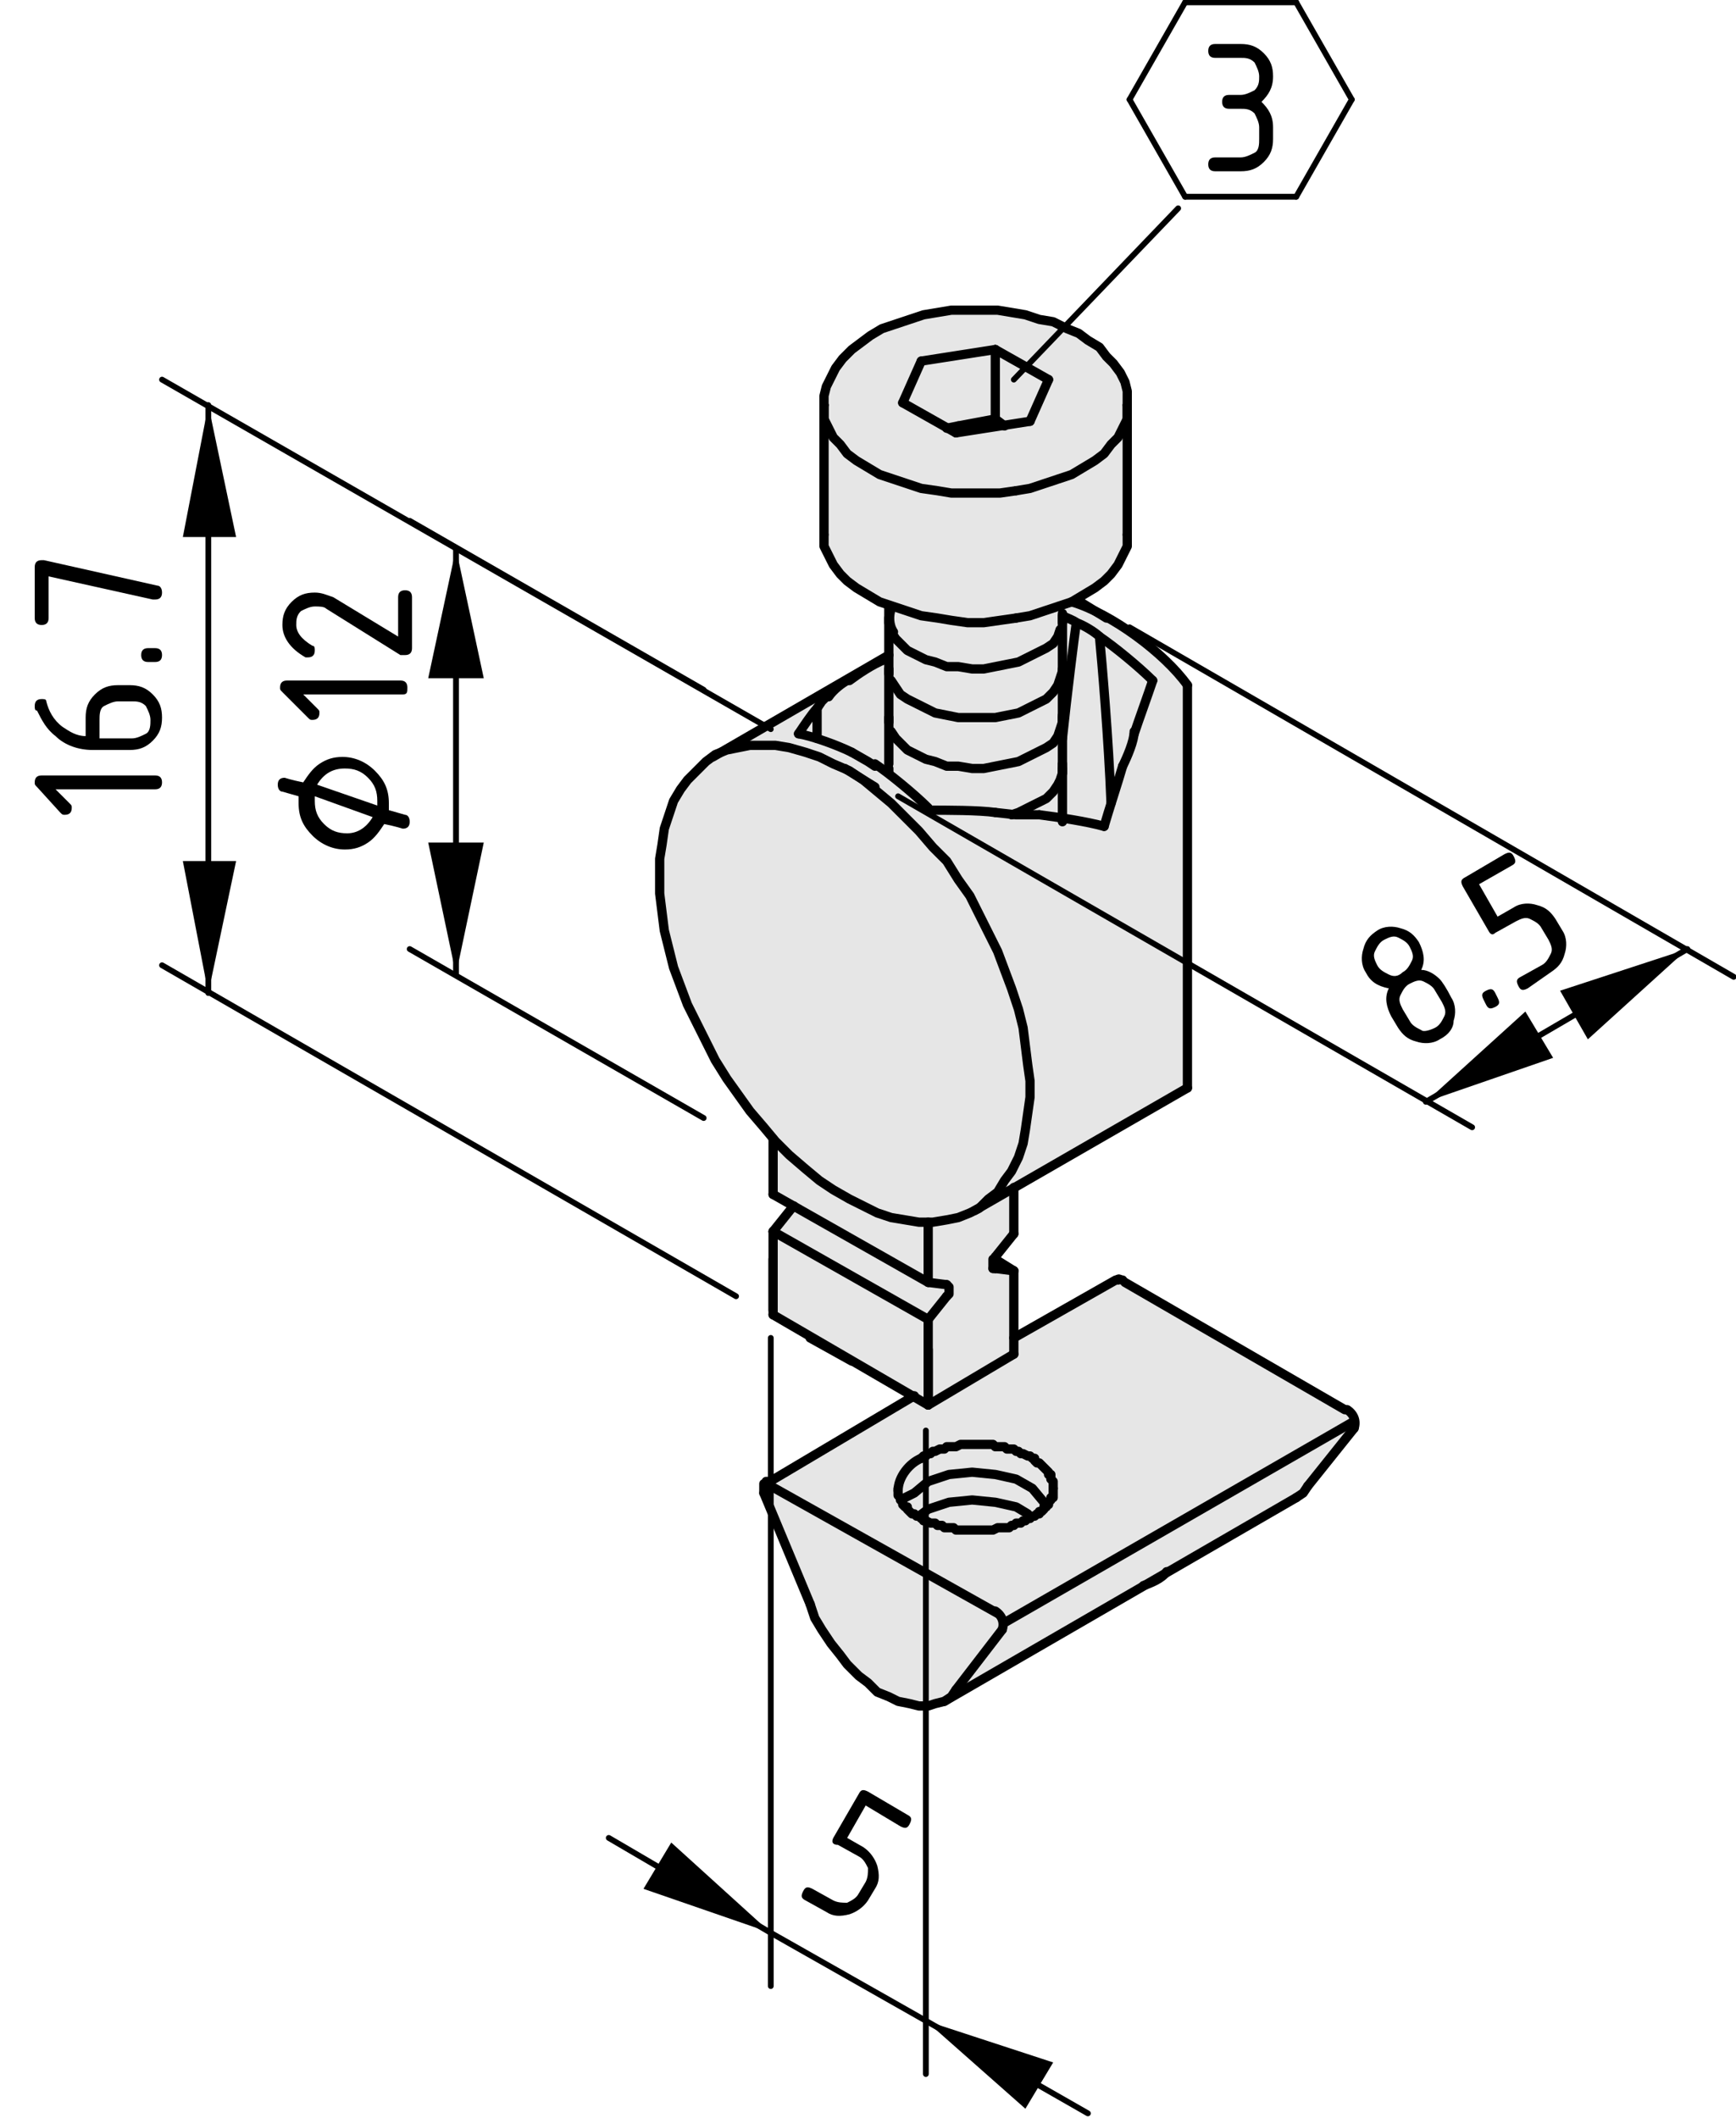 <?xml version="1.0" encoding="utf-8"?>
<!-- Generator: Adobe Illustrator 19.0.0, SVG Export Plug-In . SVG Version: 6.00 Build 0)  -->
<svg version="1.1" xmlns="http://www.w3.org/2000/svg" xmlns:xlink="http://www.w3.org/1999/xlink" x="0px" y="0px"
	 viewBox="0 0 75 91.5" style="enable-background:new 0 0 75 91.5;" xml:space="preserve">
<style type="text/css">
	.st0{fill:#E6E6E6;}
	.st1{fill:none;stroke:#000000;stroke-width:0.4;stroke-linecap:round;stroke-linejoin:round;}
	.st2{fill:none;stroke:#000000;stroke-width:0.25;stroke-linecap:round;stroke-linejoin:round;}
</style>
<g id="Grauhinterlegung">
	<path class="st0" d="M58.2,61l0.3,0.7l-2,2.6L56,64.7l-15.3,8.8c0,0-1.2,0.4-2,0c-0.8-0.4-2.6-2-2.8-2.6c-0.3-0.5-2.8-6.4-2.8-6.4
		L33,64l6.3-3.7l0.7,0.3l3.8-2.1l0-0.8l4.4-2.6L58.2,61z"/>
	<path class="st0" d="M33.4,56.9l0-3.7l0.8-1l-0.8-0.6l0.1-2.2c0,0-2.4-3.2-2.8-3.9c-0.4-0.8-2.3-4.7-2.2-6.9
		c0.1-2.3,0.6-4.2,1.3-4.9c0.7-0.7,2-1.5,2-1.5l6.5-3.8l0-2.1c0,0-0.7-0.2-1.4-0.9c-0.7-0.7-1.4-1.6-1.4-1.9s0-6.3,0-6.3
		s0.5-1.9,2-2.7c1.4-0.7,3.7-1.4,5.4-1.2c1.7,0.3,3.8,0.7,4.7,1.8c0.9,1.1,1.3,2.6,1.3,2.6l0,5.6c0,0-0.2,1-0.7,1.4
		s-1.5,1.3-1.5,1.3l1.5,0.9c0,0,1.6,1,2,1.5c0.4,0.5,1.1,1.1,1.1,1.1l0,17.6l-7.4,4.3l0,1.8l-0.7,1.1l0.7,0.5l0.1,3.7L40,60.6
		L33.4,56.9z"/>
</g>
<g id="Ebene_1">
	<g id="LINE">
		<line class="st1" x1="33.4" y1="56.6" x2="33.4" y2="54.4"/>
	</g>
	<g id="LINE_1_">
		<line class="st1" x1="40.1" y1="58.3" x2="40.1" y2="60.6"/>
	</g>
	<g id="LINE_2_">
		<line class="st1" x1="36.5" y1="33.2" x2="37.8" y2="34"/>
	</g>
	<g id="LINE_4_">
		<line class="st1" x1="35" y1="57.8" x2="36.8" y2="58.8"/>
	</g>
	<g id="LINE_5_">
		<line class="st1" x1="47.8" y1="26.7" x2="46.5" y2="25.9"/>
	</g>
	<g id="ARC">
		<path class="st1" d="M49.4,68.5c0.3-0.1,0.8-0.3,1-0.6"/>
	</g>
	<g id="LINE_6_">
		<line class="st1" x1="40.8" y1="73.5" x2="56" y2="64.7"/>
	</g>
	<g id="LINE_8_">
		<line class="st1" x1="48.2" y1="55.3" x2="43.8" y2="57.8"/>
	</g>
	<g id="LINE_9_">
		<line class="st1" x1="39.5" y1="60.3" x2="33.1" y2="64.1"/>
	</g>
	<g id="LINE_10_">
		<line class="st1" x1="38.4" y1="28.3" x2="30.8" y2="32.7"/>
	</g>
	<g id="LINE_11_">
		<line class="st1" x1="42.1" y1="52.3" x2="51.3" y2="47"/>
	</g>
	<g id="LWPOLYLINE">
		<polyline class="st1" points="48.7,17.5 48.7,17.3 48.7,16.9 48.6,16.5 48.4,16.1 48.1,15.7 47.8,15.4 47.5,15 47,14.7 46.6,14.4 
			46.1,14.2 45.5,13.9 44.9,13.8 44.3,13.6 43.7,13.5 43.1,13.4 42.4,13.4 41.8,13.4 41.1,13.4 40.5,13.5 39.9,13.6 39.3,13.8 
			38.7,14 38.1,14.2 37.6,14.5 37.2,14.8 36.8,15.1 36.4,15.5 36.1,15.9 35.9,16.3 35.7,16.7 35.6,17.1 35.6,17.5 		"/>
	</g>
	<g id="LINE_12_">
		<line class="st1" x1="35.6" y1="17.5" x2="35.6" y2="23.1"/>
	</g>
	<g id="LINE_13_">
		<line class="st1" x1="48.7" y1="23.1" x2="48.7" y2="17.5"/>
	</g>
	<g id="LINE_14_">
		<line class="st1" x1="38.4" y1="26.7" x2="38.4" y2="26.9"/>
	</g>
	<g id="LINE_15_">
		<line class="st1" x1="45.9" y1="26.9" x2="45.9" y2="26.7"/>
	</g>
	<g id="LINE_16_">
		<line class="st1" x1="38.4" y1="26.2" x2="38.4" y2="33"/>
	</g>
	<g id="LINE_17_">
		<line class="st1" x1="45.9" y1="35.5" x2="45.9" y2="26.5"/>
	</g>
	<g id="LINE_18_">
		<line class="st1" x1="38.4" y1="28.9" x2="38.4" y2="29.1"/>
	</g>
	<g id="LINE_19_">
		<line class="st1" x1="45.9" y1="29.1" x2="45.9" y2="28.9"/>
	</g>
	<g id="LINE_22_">
		<line class="st1" x1="38.4" y1="31" x2="38.4" y2="31.2"/>
	</g>
	<g id="LINE_23_">
		<line class="st1" x1="45.9" y1="31.2" x2="45.9" y2="31"/>
	</g>
	<g id="LINE_26_">
		<line class="st1" x1="38.4" y1="33.2" x2="38.4" y2="33.4"/>
	</g>
	<g id="LINE_27_">
		<line class="st1" x1="45.9" y1="33.4" x2="45.9" y2="33.2"/>
	</g>
	<g id="ARC_4_">
		<path class="st1" d="M43.3,70.4c0.1-0.3,0-0.6-0.3-0.8"/>
	</g>
	<g id="LINE_31_">
		<line class="st1" x1="43.3" y1="70.4" x2="41.3" y2="73"/>
	</g>
	<g id="LWPOLYLINE_2_">
		<polyline class="st1" points="41.3,73 41.1,73.3 40.8,73.5 40.4,73.6 40.1,73.7 39.7,73.7 39.3,73.6 38.8,73.5 38.4,73.3 
			37.9,73.1 37.5,72.7 37.1,72.4 36.6,71.9 36.3,71.5 35.9,71 35.5,70.4 35.2,69.9 35,69.3 		"/>
	</g>
	<g id="LINE_32_">
		<line class="st1" x1="35" y1="69.3" x2="33" y2="64.5"/>
	</g>
	<g id="LWPOLYLINE_3_">
		<polyline class="st1" points="33,64.5 33,64.4 33,64.3 33,64.2 33,64.1 33.1,64.1 33.1,64 33.2,64 33.3,64.1 		"/>
	</g>
	<g id="LINE_33_">
		<line class="st1" x1="33.3" y1="64.2" x2="43.1" y2="69.7"/>
	</g>
	<g id="ARC_5_">
		<path class="st1" d="M58.5,61.7c0.1-0.3,0-0.6-0.3-0.8"/>
	</g>
	<g id="LINE_34_">
		<line class="st1" x1="58.5" y1="61.4" x2="43.4" y2="70.1"/>
	</g>
	<g id="LINE_37_">
		<line class="st1" x1="58.5" y1="61.7" x2="56.5" y2="64.2"/>
	</g>
	<g id="LWPOLYLINE_6_">
		<polyline class="st1" points="56.5,64.2 56.3,64.5 56,64.7 		"/>
	</g>
	<g id="LINE_40_">
		<line class="st1" x1="48.6" y1="55.4" x2="58.1" y2="60.9"/>
	</g>
	<g id="ARC_10_">
		<path class="st1" d="M48.5,55.3c-0.1,0-0.2-0.1-0.2,0"/>
	</g>
	<g id="LINE_41_">
		<line class="st1" x1="51.3" y1="47" x2="51.3" y2="29.6"/>
	</g>
	<g id="ARC_11_">
		<path class="st1" d="M51.3,29.6c-1-1.4-3.3-3.1-5-3.6"/>
	</g>
	<g id="LWPOLYLINE_7_">
		<polyline class="st1" points="28.5,37.9 28.5,38.6 28.6,39.4 28.7,40.2 28.9,41 29.1,41.8 29.4,42.6 29.7,43.4 30.1,44.2 30.5,45 
			30.9,45.8 31.4,46.6 31.9,47.3 32.4,48 33,48.7 33.5,49.3 34.1,49.9 34.8,50.5 35.4,51 36,51.4 36.7,51.8 37.3,52.1 37.9,52.4 
			38.5,52.6 39.1,52.7 39.7,52.8 40.3,52.8 40.9,52.7 41.4,52.6 41.9,52.4 42.3,52.2 42.7,51.8 43.1,51.5 43.4,51 43.7,50.6 44,50 
			44.2,49.4 44.3,48.8 44.4,48.1 44.5,47.4 44.5,46.7 44.4,46 44.3,45.2 44.2,44.4 44,43.6 43.7,42.7 43.4,41.9 43.1,41.1 
			42.7,40.3 42.3,39.5 41.9,38.7 41.4,38 40.9,37.2 40.3,36.6 39.7,35.9 39.1,35.3 38.5,34.7 37.9,34.2 37.3,33.7 36.7,33.3 36,33 
			35.4,32.7 34.8,32.5 34.1,32.3 33.5,32.2 33,32.2 32.4,32.2 31.9,32.3 31.4,32.4 30.9,32.6 30.5,32.9 30.1,33.3 29.7,33.7 
			29.4,34.1 29.1,34.6 28.9,35.2 28.7,35.8 28.6,36.5 28.5,37.1 28.5,37.9 		"/>
	</g>
	<g id="ELLIPSE">
		<path class="st1" d="M49.8,29.4c-0.6-0.6-1.7-1.5-2.3-1.9"/>
	</g>
	<g id="ARC_12_">
		<path class="st1" d="M47.5,27.5c-0.2-0.2-0.7-0.5-1-0.6"/>
	</g>
	<g id="ELLIPSE_1_">
		<path class="st1" d="M46.5,26.9c-0.1-0.1-0.4-0.2-0.6-0.3"/>
	</g>
	<g id="ELLIPSE_2_">
		<path class="st1" d="M38.2,28.5c-0.5,0.2-1.1,0.6-1.5,0.9"/>
	</g>
	<g id="ELLIPSE_3_">
		<path class="st1" d="M36.6,29.4c-0.2,0.1-0.6,0.4-0.8,0.7"/>
	</g>
	<g id="LWPOLYLINE_8_">
		<polyline class="st1" points="35.3,30.6 35.5,30.3 35.8,30 		"/>
	</g>
	<g id="ELLIPSE_4_">
		<path class="st1" d="M35.3,30.6c-0.2,0.2-0.6,0.8-0.8,1.1"/>
	</g>
	<g id="ELLIPSE_5_">
		<path class="st1" d="M36.8,32.5c-0.6-0.3-1.7-0.7-2.3-0.8"/>
	</g>
	<g id="LWPOLYLINE_9_">
		<polyline class="st1" points="37.8,33.1 37.5,32.9 36.8,32.5 		"/>
	</g>
	<g id="ELLIPSE_6_">
		<path class="st1" d="M40.1,34.9c-0.6-0.6-1.7-1.5-2.3-1.9"/>
	</g>
	<g id="ELLIPSE_7_">
		<path class="st1" d="M43,35.1c-0.7-0.1-2.1-0.1-2.9-0.1"/>
	</g>
	<g id="LWPOLYLINE_10_">
		<polyline class="st1" points="44.9,35.2 43.9,35.2 43,35.1 		"/>
	</g>
	<g id="ELLIPSE_8_">
		<path class="st1" d="M47.7,35.7c-0.7-0.2-2-0.4-2.8-0.5"/>
	</g>
	<g id="ELLIPSE_9_">
		<path class="st1" d="M48.5,33.1c-0.2,0.7-0.6,1.9-0.8,2.6"/>
	</g>
	<g id="ARC_13_">
		<path class="st1" d="M48.5,33.1c0.2-0.4,0.5-1.1,0.5-1.5"/>
	</g>
	<g id="ELLIPSE_10_">
		<path class="st1" d="M49.8,29.4c-0.2,0.6-0.6,1.7-0.8,2.3"/>
	</g>
	<g id="ELLIPSE_11_">
		<path class="st1" d="M35.3,30.6c0,0.3,0,0.9,0,1.3"/>
	</g>
	<g id="ELLIPSE_12_">
		<path class="st1" d="M48,34.7c-0.1-2.7-0.4-6.2-0.5-7.2"/>
	</g>
	<g id="ELLIPSE_13_">
		<path class="st1" d="M46.5,26.9c-0.1,0.7-0.4,3.1-0.6,5"/>
	</g>
	<g id="LINE_42_">
		<line class="st1" x1="43.8" y1="58.5" x2="40.1" y2="60.7"/>
	</g>
	<g id="LINE_43_">
		<line class="st1" x1="40.1" y1="60.7" x2="40.1" y2="57"/>
	</g>
	<g id="LINE_44_">
		<line class="st1" x1="40.9" y1="56" x2="40.1" y2="57"/>
	</g>
	<g id="LWPOLYLINE_11_">
		<polyline class="st1" points="40.9,55.5 40.9,55.5 41,55.6 41,55.6 41,55.7 41,55.8 41,55.9 40.9,56 40.9,56 		"/>
	</g>
	<g id="LINE_45_">
		<line class="st1" x1="40.1" y1="55.4" x2="40.9" y2="55.5"/>
	</g>
	<g id="LINE_46_">
		<line class="st1" x1="40.1" y1="55.4" x2="40.1" y2="52.8"/>
	</g>
	<g id="LINE_47_">
		<line class="st1" x1="43.8" y1="53.3" x2="43.8" y2="51.3"/>
	</g>
	<g id="LINE_48_">
		<line class="st1" x1="43" y1="54.3" x2="43.8" y2="53.3"/>
	</g>
	<g id="LWPOLYLINE_12_">
		<polyline class="st1" points="43,54.8 43,54.8 42.9,54.8 42.9,54.7 42.9,54.6 42.9,54.5 42.9,54.4 43,54.4 43,54.3 		"/>
	</g>
	<g id="LINE_49_">
		<line class="st1" x1="43.8" y1="54.9" x2="43" y2="54.8"/>
	</g>
	<g id="LINE_50_">
		<line class="st1" x1="43.8" y1="58.5" x2="43.8" y2="54.9"/>
	</g>
	<g id="LINE_51_">
		<line class="st1" x1="40.1" y1="55.4" x2="33.4" y2="51.6"/>
	</g>
	<g id="LINE_52_">
		<line class="st1" x1="33.4" y1="51.6" x2="33.4" y2="49.2"/>
	</g>
	<g id="LINE_53_">
		<line class="st1" x1="40.1" y1="57" x2="33.4" y2="53.2"/>
	</g>
	<g id="LINE_54_">
		<line class="st1" x1="33.4" y1="53.2" x2="34.2" y2="52.2"/>
	</g>
	<g id="LWPOLYLINE_13_">
		<polyline class="st1" points="34.2,52.2 34.3,52.1 34.3,52.1 		"/>
	</g>
	<g id="LINE_55_">
		<line class="st1" x1="40.1" y1="60.7" x2="33.4" y2="56.8"/>
	</g>
	<g id="LINE_56_">
		<line class="st1" x1="33.4" y1="56.8" x2="33.4" y2="53.2"/>
	</g>
	<g id="LINE_57_">
		<line class="st1" x1="43.8" y1="54.9" x2="43" y2="54.4"/>
	</g>
	<g id="LINE_58_">
		<line class="st1" x1="35.6" y1="17.5" x2="35.6" y2="17.5"/>
	</g>
	<g id="LWPOLYLINE_14_">
		<polyline class="st1" points="43.9,26.7 44.5,26.6 45.1,26.4 45.7,26.2 46.3,26 46.8,25.7 47.3,25.4 47.7,25.1 48,24.8 48.3,24.4 
			48.5,24 48.7,23.6 48.7,23.3 48.7,23.1 		"/>
	</g>
	<g id="LWPOLYLINE_15_">
		<polyline class="st1" points="35.6,23.1 35.6,23.3 35.6,23.6 35.8,24 36,24.4 36.3,24.8 36.6,25.1 37,25.4 37.5,25.7 38,26 
			38.6,26.2 39.2,26.4 39.8,26.6 40.5,26.7 41.1,26.8 41.8,26.9 42.5,26.9 43.2,26.8 43.9,26.7 		"/>
	</g>
	<g id="LINE_59_">
		<line class="st1" x1="45.3" y1="16.4" x2="43" y2="15.1"/>
	</g>
	<g id="LINE_60_">
		<line class="st1" x1="43" y1="15.1" x2="39.8" y2="15.6"/>
	</g>
	<g id="LINE_61_">
		<line class="st1" x1="39" y1="17.4" x2="39.8" y2="15.6"/>
	</g>
	<g id="LINE_62_">
		<line class="st1" x1="41.3" y1="18.7" x2="39" y2="17.4"/>
	</g>
	<g id="LINE_63_">
		<line class="st1" x1="41.3" y1="18.7" x2="44.5" y2="18.2"/>
	</g>
	<g id="LINE_64_">
		<line class="st1" x1="45.3" y1="16.4" x2="44.5" y2="18.2"/>
	</g>
	<g id="LINE_65_">
		<line class="st1" x1="43.4" y1="18.4" x2="43" y2="18.1"/>
	</g>
	<g id="LINE_66_">
		<line class="st1" x1="43" y1="18.1" x2="43" y2="15.1"/>
	</g>
	<g id="LINE_67_">
		<line class="st1" x1="43" y1="18.1" x2="41.4" y2="18.4"/>
	</g>
	<g id="LINE_68_">
		<line class="st1" x1="41.4" y1="18.4" x2="40.9" y2="18.5"/>
	</g>
	<g id="LWPOLYLINE_16_">
		<polyline class="st1" points="38.5,27.3 38.7,27.6 38.9,27.8 39.2,28.1 39.6,28.3 40,28.5 40.4,28.6 40.9,28.8 41.4,28.8 42,28.9 
			42.5,28.9 43,28.8 43.5,28.7 44,28.6 44.4,28.4 44.8,28.2 45.2,28 45.5,27.8 45.7,27.5 45.8,27.2 		"/>
	</g>
	<g id="ARC_14_">
		<path class="st1" d="M38.5,26.3c-0.1,0.3-0.1,0.7,0.1,1"/>
	</g>
	<g id="LWPOLYLINE_17_">
		<path class="st1" d="M45.9,28.4"/>
		<polyline class="st1" points="38.5,29.4 38.7,29.7 38.9,30 39.2,30.2 39.6,30.4 40,30.6 40.4,30.8 40.9,30.9 41.4,31 42,31 
			42.5,31 43,31 43.5,30.9 44,30.8 44.4,30.6 44.8,30.4 45.2,30.2 45.5,29.9 45.7,29.6 45.8,29.3 45.9,29 		"/>
	</g>
	<g id="ARC_15_">
		<path class="st1" d="M38.5,29.4"/>
	</g>
	<g id="LWPOLYLINE_18_">
		<polyline class="st1" points="38.5,31.6 38.7,31.9 38.9,32.1 39.2,32.4 39.6,32.6 40,32.8 40.4,32.9 40.9,33.1 41.4,33.1 42,33.2 
			42.5,33.2 43,33.1 43.5,33 44,32.9 44.4,32.7 44.8,32.5 45.2,32.3 45.5,32.1 45.7,31.8 45.8,31.5 45.9,31.2 45.9,30.9 		"/>
	</g>
	<g id="ARC_16_">
		<path class="st1" d="M38.5,31.6"/>
	</g>
	<g id="LWPOLYLINE_19_">
		<path class="st1" d="M45.9,32.7"/>
		<polyline class="st1" points="43.7,35.2 44,35.1 44.4,34.9 44.8,34.7 45.2,34.5 45.5,34.2 45.7,33.9 45.8,33.7 45.9,33.4 45.9,33 
					"/>
	</g>
	<g id="LINE_69_">
		<line class="st1" x1="43" y1="54.8" x2="42.9" y2="54.8"/>
	</g>
	<g id="LWPOLYLINE_20_">
		<polyline class="st1" points="43.9,21.2 43.2,21.3 42.5,21.3 41.8,21.3 41.1,21.3 40.5,21.2 39.8,21.1 39.2,20.9 38.6,20.7 
			38,20.5 37.5,20.2 37,19.9 36.6,19.6 36.3,19.2 36,18.9 35.8,18.5 35.6,18.1 35.6,17.7 35.6,17.5 		"/>
	</g>
	<g id="LWPOLYLINE_21_">
		<polyline class="st1" points="48.7,17.5 48.7,17.7 48.7,18.1 48.5,18.5 48.3,18.9 48,19.2 47.7,19.6 47.3,19.9 46.8,20.2 
			46.3,20.5 45.7,20.7 45.1,20.9 44.5,21.1 43.9,21.2 		"/>
	</g>
	<g id="LWPOLYLINE_22_">
		<path class="st1" d="M39.9,66.6"/>
		<polyline class="st1" points="45.1,64.9 44.6,64.3 43.9,63.9 43,63.7 42,63.6 41,63.7 40.1,64 39.5,64.5 39.1,64.7 		"/>
	</g>
	<g id="LWPOLYLINE_23_">
		<path class="st1" d="M39.9,67.8"/>
		<polyline class="st1" points="44.4,65.4 43.9,65.1 43,64.9 42,64.8 41,64.9 40.1,65.2 39.7,65.5 		"/>
	</g>
	<g>
		<g id="LWPOLYLINE_4_">
			<polyline class="st1" points="45.5,64.3 45.5,64.4 45.5,64.5 45.5,64.5 45.5,64.6 45.5,64.7 45.4,64.7 45.4,64.8 45.4,64.8 
				45.3,64.9 45.3,65 45.2,65 45.2,65.1 45.1,65.1 45.1,65.2 45,65.3 44.9,65.3 44.9,65.4 44.8,65.4 44.7,65.5 44.6,65.5 44.5,65.6 
				44.4,65.6 44.3,65.7 44.2,65.7 44.1,65.8 44,65.8 43.9,65.8 43.8,65.9 43.7,65.9 43.6,66 43.4,66 43.3,66 43.2,66 43.1,66 
				42.9,66.1 42.8,66.1 42.7,66.1 42.5,66.1 42.4,66.1 42.3,66.1 42.1,66.1 42,66.1 41.9,66.1 41.7,66.1 41.6,66.1 41.5,66.1 
				41.3,66.1 41.2,66 41.1,66 41,66 40.8,66 40.7,65.9 40.6,65.9 40.5,65.9 40.4,65.8 40.3,65.8 40.2,65.8 40,65.7 39.9,65.7 
				39.9,65.6 39.8,65.6 39.7,65.5 39.6,65.5 39.5,65.4 39.4,65.4 39.3,65.3 39.3,65.3 39.2,65.2 39.2,65.1 39.1,65.1 39,65 39,65 
				39,64.9 38.9,64.8 38.9,64.8 38.9,64.7 38.8,64.6 38.8,64.6 38.8,64.5 38.8,64.5 38.8,64.4 38.8,64.3 			"/>
		</g>
		<g id="ARC_19_">
			<path class="st1" d="M39.8,63c-0.5,0.2-1,0.8-1,1.4"/>
		</g>
		<g id="LWPOLYLINE_1_">
			<polyline class="st1" points="45.5,64.3 45.5,64.3 45.5,64.2 45.5,64.1 45.5,64 45.5,64 45.4,63.9 45.4,63.8 45.4,63.7 
				45.3,63.7 45.3,63.6 45.2,63.5 45.1,63.4 45.1,63.4 45,63.3 44.9,63.2 44.8,63.2 44.7,63.1 44.7,63 44.6,63 44.5,62.9 44.4,62.9 
				44.2,62.8 44.1,62.8 44,62.7 43.9,62.7 43.8,62.6 43.7,62.6 43.5,62.6 43.4,62.5 43.3,62.5 43.1,62.5 43,62.5 42.9,62.4 
				42.7,62.4 42.6,62.4 42.4,62.4 42.3,62.4 42.2,62.4 42,62.4 41.9,62.4 41.7,62.4 41.6,62.4 41.5,62.4 41.3,62.5 41.2,62.5 
				41.1,62.5 40.9,62.5 40.8,62.6 40.7,62.6 40.6,62.6 40.4,62.7 40.3,62.7 40.2,62.8 40.1,62.8 40,62.9 39.9,62.9 39.8,63 			"/>
		</g>
	</g>
</g>
<g id="Bemaßung">
	<g id="DIMENSION">
		<g id="BLOCK_x5F_RECORD">
			<g id="SOLID">
				<polygon points="19.7,23.7 18.5,29.3 20.9,29.3 				"/>
			</g>
			<g id="SOLID_1_">
				<polygon points="19.7,42.1 20.9,36.4 18.5,36.4 				"/>
			</g>
			<g id="LINE_70_">
				<line class="st2" x1="30.4" y1="29.8" x2="17.7" y2="22.5"/>
			</g>
			<g id="LINE_71_">
				<line class="st2" x1="30.4" y1="48.3" x2="17.7" y2="41"/>
			</g>
			<g id="LINE_72_">
				<line class="st2" x1="19.7" y1="23.7" x2="19.7" y2="42.1"/>
			</g>
			<g id="MTEXT">
				<g>
					<path d="M16.8,35l0.7,0.2c0.1,0,0.2,0.1,0.2,0.3c0,0.2-0.1,0.3-0.3,0.3c0,0-0.3-0.1-0.8-0.2c-0.2,0.3-0.4,0.6-0.7,0.8
						c-0.3,0.2-0.6,0.3-1,0.3c-0.5,0-1-0.2-1.4-0.6c-0.4-0.4-0.6-0.8-0.6-1.4c0-0.1,0-0.2,0-0.3l-0.7-0.2c-0.1,0-0.2-0.1-0.2-0.3
						c0-0.2,0.1-0.3,0.3-0.3c0,0,0.3,0.1,0.8,0.2c0.2-0.3,0.4-0.6,0.7-0.8c0.3-0.2,0.6-0.3,1-0.3c0.5,0,1,0.2,1.4,0.6
						c0.4,0.4,0.6,0.8,0.6,1.4C16.8,34.8,16.8,34.9,16.8,35z M16.1,35.3l-2.5-0.9c0,0.1,0,0.1,0,0.2c0,0.4,0.1,0.7,0.4,1
						c0.3,0.3,0.6,0.4,1,0.4C15.4,36,15.8,35.8,16.1,35.3z M16.3,34.8c0-0.1,0-0.1,0-0.2c0-0.4-0.1-0.7-0.4-1
						c-0.3-0.3-0.6-0.4-1-0.4c-0.5,0-0.9,0.2-1.2,0.7L16.3,34.8z"/>
					<path d="M13.1,30l0.6,0.6c0.1,0.1,0.1,0.1,0.1,0.2c0,0.2-0.1,0.3-0.3,0.3c-0.1,0-0.1,0-0.2-0.1l-1.1-1.1
						c-0.1-0.1-0.1-0.1-0.1-0.2c0-0.2,0.1-0.3,0.3-0.3h4.9c0.2,0,0.3,0.1,0.3,0.3S17.6,30,17.4,30H13.1z"/>
					<path d="M12.2,27c0-0.4,0.1-0.7,0.4-1c0.3-0.3,0.6-0.4,1-0.4c0.3,0,0.5,0.1,0.8,0.2l2.8,1.7v-1.7c0-0.2,0.1-0.3,0.3-0.3
						c0.2,0,0.3,0.1,0.3,0.3v2.2c0,0.2-0.1,0.3-0.3,0.3c-0.1,0-0.1,0-0.2,0l-3.2-2c-0.1-0.1-0.3-0.1-0.5-0.1c-0.2,0-0.4,0.1-0.6,0.2
						c-0.2,0.2-0.2,0.4-0.2,0.6c0,0.3,0.2,0.6,0.7,0.9c0.1,0,0.1,0.1,0.1,0.2c0,0.2-0.1,0.3-0.3,0.3c0,0-0.1,0-0.1,0
						C12.5,28,12.2,27.5,12.2,27z"/>
				</g>
			</g>
		</g>
	</g>
	<g id="DIMENSION_1_">
		<g id="BLOCK_x5F_RECORD_1_">
			<g id="SOLID_2_">
				<polygon points="72.9,41 67.4,42.8 68.6,44.9 				"/>
			</g>
			<g id="SOLID_3_">
				<polygon points="61.6,47.6 67.1,45.7 65.9,43.7 				"/>
			</g>
			<g id="LINE_73_">
				<line class="st2" x1="48.8" y1="27.1" x2="74.9" y2="42.2"/>
			</g>
			<g id="LINE_74_">
				<line class="st2" x1="38.8" y1="34.4" x2="63.6" y2="48.7"/>
			</g>
			<g id="LINE_75_">
				<path class="st2" d="M72.9,41"/>
			</g>
			<g id="LINE_76_">
				<line class="st2" x1="72.9" y1="41" x2="61.6" y2="47.6"/>
			</g>
			<g id="MTEXT_1_">
				<g>
					<path d="M62.2,44.9c-0.3,0.2-0.7,0.2-1,0.1c-0.4-0.1-0.6-0.3-0.8-0.6l-0.3-0.5c-0.2-0.4-0.3-0.8-0.1-1.2
						c-0.5-0.1-0.8-0.3-1-0.7c-0.2-0.3-0.2-0.7-0.1-1c0.1-0.4,0.3-0.6,0.6-0.8c0.3-0.2,0.7-0.2,1-0.1c0.4,0.1,0.6,0.3,0.8,0.6
						c0.2,0.4,0.3,0.8,0.1,1.2c0.3,0,0.6,0.2,0.8,0.4c0.1,0.1,0.3,0.4,0.5,0.8c0.2,0.3,0.2,0.7,0.1,1C62.8,44.4,62.6,44.7,62.2,44.9
						z M60.6,42c0.2-0.1,0.3-0.3,0.4-0.5s0-0.4-0.1-0.6c-0.1-0.2-0.3-0.3-0.5-0.4c-0.2-0.1-0.4,0-0.6,0.1c-0.2,0.1-0.3,0.3-0.4,0.5
						s0,0.4,0.1,0.6c0.1,0.2,0.3,0.3,0.5,0.4C60.2,42.2,60.4,42.2,60.6,42z M62,44.4c0.2-0.1,0.3-0.3,0.4-0.5c0.1-0.2,0-0.4-0.1-0.6
						L62,42.8c-0.1-0.2-0.3-0.3-0.5-0.4c-0.2-0.1-0.4,0-0.6,0.1c-0.2,0.1-0.3,0.3-0.4,0.5s0,0.4,0.1,0.6l0.3,0.5
						c0.1,0.2,0.3,0.3,0.5,0.4C61.5,44.6,61.8,44.5,62,44.4z"/>
					<path d="M64.1,43.2C64,43,64,42.9,64.2,42.8c0.2-0.1,0.3-0.1,0.4,0.1l0.1,0.2c0.1,0.2,0.1,0.3-0.1,0.4
						c-0.2,0.1-0.3,0.1-0.4-0.1L64.1,43.2z"/>
					<path d="M64.3,40.2l-1.1-1.9c-0.1-0.2-0.1-0.3,0.1-0.4l1.7-1c0.2-0.1,0.3-0.1,0.4,0.1c0.1,0.2,0.1,0.3-0.1,0.4l-1.4,0.8
						l0.8,1.4l0.7-0.4c0.3-0.2,0.7-0.2,1-0.1c0.4,0.1,0.6,0.3,0.8,0.6l0.3,0.5c0.2,0.3,0.2,0.7,0.1,1c-0.1,0.4-0.3,0.6-0.6,0.8
						L66,42.7c-0.2,0.1-0.3,0.1-0.4-0.1c-0.1-0.2-0.1-0.3,0.1-0.4l0.9-0.5c0.2-0.1,0.3-0.3,0.4-0.5c0.1-0.2,0-0.4-0.1-0.6l-0.3-0.5
						c-0.1-0.2-0.3-0.3-0.5-0.4c-0.2-0.1-0.4,0-0.6,0.1l-0.9,0.5C64.5,40.4,64.4,40.4,64.3,40.2z"/>
				</g>
			</g>
		</g>
	</g>
	<g id="DIMENSION_2_">
		<g id="BLOCK_x5F_RECORD_2_">
			<g id="SOLID_4_">
				<polygon points="33.3,83.5 29,79.6 27.8,81.6 				"/>
			</g>
			<g id="SOLID_5_">
				<polygon points="40,87.3 44.3,91.1 45.5,89.1 				"/>
			</g>
			<g id="LINE_77_">
				<line class="st2" x1="33.3" y1="57.8" x2="33.3" y2="85.8"/>
			</g>
			<g id="LINE_78_">
				<line class="st2" x1="40" y1="61.8" x2="40" y2="89.6"/>
			</g>
			<g id="LINE_79_">
				<line class="st2" x1="33.3" y1="83.5" x2="26.3" y2="79.4"/>
			</g>
			<g id="LINE_80_">
				<line class="st2" x1="33.3" y1="83.5" x2="40" y2="87.3"/>
			</g>
			<g id="LINE_81_">
				<line class="st2" x1="40" y1="87.3" x2="47" y2="91.3"/>
			</g>
			<g id="MTEXT_2_">
				<g>
					<path d="M36,79.4l1.1-1.9c0.1-0.2,0.2-0.2,0.4-0.1l1.7,1c0.2,0.1,0.2,0.2,0.1,0.4c-0.1,0.2-0.2,0.2-0.4,0.1L37.4,78l-0.8,1.4
						l0.7,0.4c0.3,0.2,0.5,0.5,0.6,0.8c0.1,0.4,0.1,0.7-0.1,1l-0.3,0.5c-0.2,0.3-0.5,0.5-0.8,0.6c-0.4,0.1-0.7,0.1-1-0.1l-0.9-0.5
						c-0.2-0.1-0.2-0.2-0.1-0.4c0.1-0.2,0.2-0.2,0.4-0.1l0.9,0.5c0.2,0.1,0.4,0.1,0.6,0.1c0.2-0.1,0.4-0.2,0.5-0.4l0.3-0.5
						c0.1-0.2,0.1-0.4,0.1-0.6c-0.1-0.2-0.2-0.4-0.4-0.5l-0.9-0.5C36,79.7,35.9,79.6,36,79.4z"/>
				</g>
			</g>
		</g>
	</g>
	<g id="DIMENSION_3_">
		<g id="BLOCK_x5F_RECORD_3_">
			<g id="SOLID_6_">
				<polygon points="9,17.5 7.9,23.2 10.2,23.2 				"/>
			</g>
			<g id="SOLID_7_">
				<polygon points="9,42.9 10.2,37.2 7.9,37.2 				"/>
			</g>
			<g id="LINE_82_">
				<line class="st2" x1="33.3" y1="31.5" x2="7" y2="16.4"/>
			</g>
			<g id="LINE_83_">
				<line class="st2" x1="31.8" y1="56" x2="7" y2="41.7"/>
			</g>
			<g id="LINE_84_">
				<line class="st2" x1="9" y1="17.5" x2="9" y2="42.9"/>
			</g>
			<g id="MTEXT_3_">
				<g>
					<path d="M2.4,34.1l0.6,0.6c0.1,0.1,0.1,0.1,0.1,0.2c0,0.2-0.1,0.3-0.3,0.3c-0.1,0-0.1,0-0.2-0.1L1.6,34
						c-0.1-0.1-0.1-0.1-0.1-0.2c0-0.2,0.1-0.3,0.3-0.3h4.9c0.2,0,0.3,0.1,0.3,0.3s-0.1,0.3-0.3,0.3H2.4z"/>
					<path d="M1.5,30.5c0-0.2,0.1-0.3,0.3-0.3c0.1,0,0.2,0,0.2,0.1c0.1,0.4,0.3,0.8,0.7,1.1c0.3,0.2,0.6,0.4,1,0.4v-0.8
						c0-0.4,0.1-0.7,0.4-1c0.3-0.3,0.6-0.4,1-0.4h0.5c0.4,0,0.7,0.1,1,0.4s0.4,0.6,0.4,1c0,0.4-0.1,0.7-0.4,1
						c-0.3,0.3-0.6,0.4-1,0.4H4c-0.6,0-1.2-0.2-1.6-0.6c-0.4-0.3-0.6-0.7-0.8-1.1C1.5,30.7,1.5,30.6,1.5,30.5z M4.3,31.9h1.4
						c0.2,0,0.4-0.1,0.6-0.2s0.2-0.4,0.2-0.6s-0.1-0.4-0.2-0.6c-0.2-0.2-0.4-0.2-0.6-0.2H5.1c-0.2,0-0.4,0.1-0.6,0.2
						s-0.2,0.4-0.2,0.6V31.9z"/>
					<path d="M6.4,28.6c-0.2,0-0.3-0.1-0.3-0.3s0.1-0.3,0.3-0.3h0.3c0.2,0,0.3,0.1,0.3,0.3s-0.1,0.3-0.3,0.3H6.4z"/>
					<path d="M2.1,24.9v1.8C2.1,26.9,2,27,1.8,27c-0.2,0-0.3-0.1-0.3-0.3v-2.2c0-0.2,0.1-0.3,0.3-0.3c0,0,0,0,0.1,0l4.9,1.1
						c0.1,0,0.2,0.1,0.2,0.3c0,0.2-0.1,0.3-0.3,0.3c0,0,0,0-0.1,0L2.1,24.9z"/>
				</g>
			</g>
		</g>
	</g>
	<g id="LINE_28_">
		<line class="st2" x1="48.8" y1="4.3" x2="51.2" y2="8.5"/>
	</g>
	<g id="LINE_25_">
		<line class="st2" x1="51.2" y1="8.5" x2="56" y2="8.5"/>
	</g>
	<g id="LINE_24_">
		<line class="st2" x1="56" y1="8.5" x2="58.4" y2="4.3"/>
	</g>
	<g id="LINE_21_">
		<line class="st2" x1="58.4" y1="4.3" x2="56" y2="0.1"/>
	</g>
	<g id="LINE_20_">
		<line class="st2" x1="56" y1="0.1" x2="51.2" y2="0.1"/>
	</g>
	<g id="LINE_3_">
		<line class="st2" x1="51.2" y1="0.1" x2="48.8" y2="4.3"/>
	</g>
	<g id="MTEXT_4_">
		<g>
			<path d="M53.6,4.7h-0.5c-0.2,0-0.3-0.1-0.3-0.3c0-0.2,0.1-0.3,0.3-0.3h0.5c0.2,0,0.4-0.1,0.6-0.2c0.2-0.2,0.2-0.4,0.2-0.6
				c0-0.2-0.1-0.4-0.2-0.6c-0.2-0.2-0.4-0.2-0.6-0.2h-1.1c-0.2,0-0.3-0.1-0.3-0.3c0-0.2,0.1-0.3,0.3-0.3h1.1c0.4,0,0.7,0.1,1,0.4
				c0.3,0.3,0.4,0.6,0.4,1c0,0.5-0.2,0.8-0.5,1.1C54.8,4.7,55,5,55,5.5V6c0,0.4-0.1,0.7-0.4,1c-0.3,0.3-0.6,0.4-1,0.4h-1.1
				c-0.2,0-0.3-0.1-0.3-0.3c0-0.2,0.1-0.3,0.3-0.3h1.1c0.2,0,0.4-0.1,0.6-0.2s0.2-0.4,0.2-0.6V5.5c0-0.2-0.1-0.4-0.2-0.6
				C54,4.7,53.8,4.7,53.6,4.7z"/>
		</g>
	</g>
	<line class="st2" x1="43.8" y1="16.4" x2="50.9" y2="9"/>
</g>
</svg>
